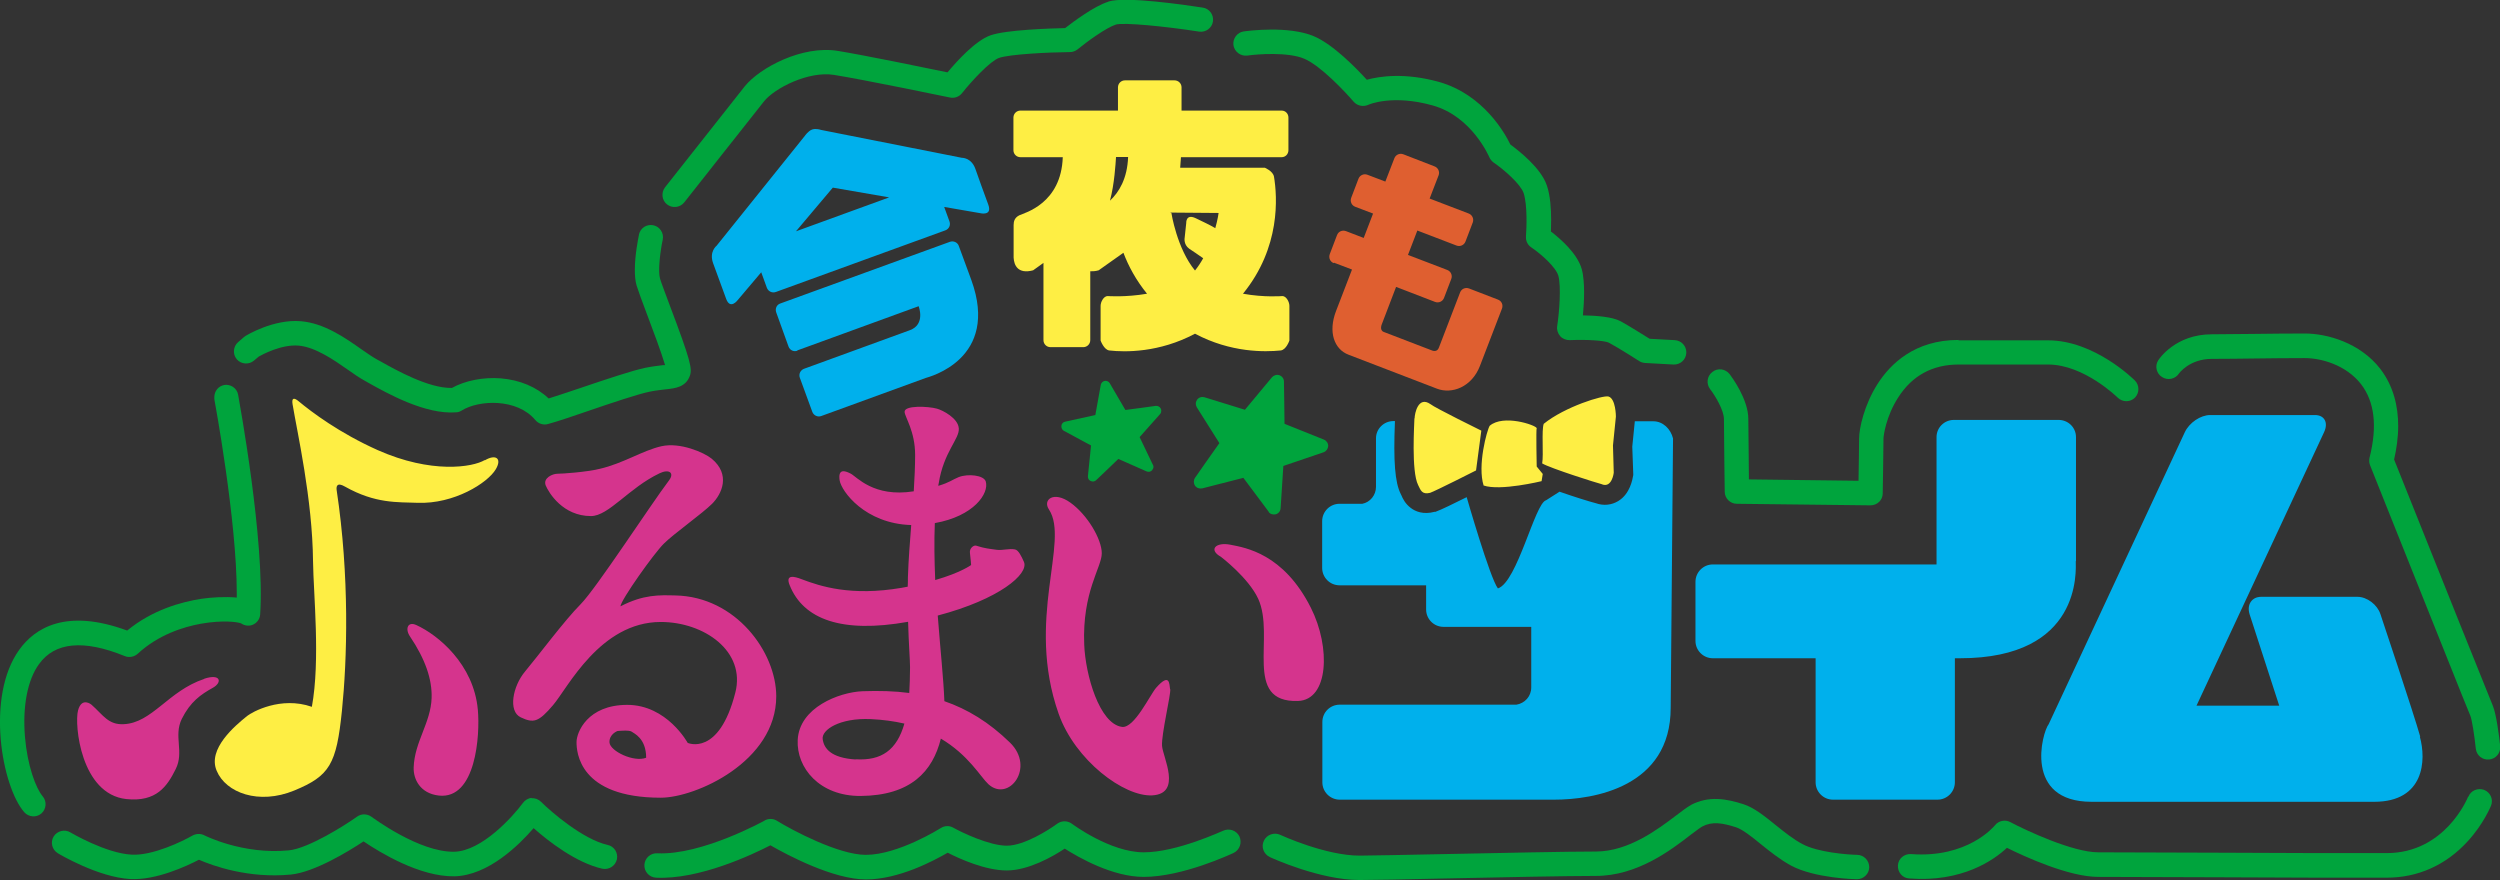 <?xml version="1.0" encoding="UTF-8"?><svg id="_イヤー_2" xmlns="http://www.w3.org/2000/svg" viewBox="0 0 128.18 45.12"><rect x="0" y="0" width="128.18" height="45.12" fill="#333333" stroke="none"/><defs><style>.cls-1{fill:#00a43d;}.cls-2{fill:#feee44;}.cls-3{fill:#00b0ec;}.cls-4{fill:#df5f30;}.cls-5{fill:#d5348d;}</style></defs><g id="__LINEUP"><g><path class="cls-3" d="M106.44,28.76v-6.35c0-.49-.4-.88-.89-.88h-5.37c-.49,0-.89,.39-.89,.88v6.53h-11.47c-.49,0-.89,.4-.89,.89v3.03c0,.49,.4,.89,.89,.89h5.27v6.36c0,.49,.4,.89,.89,.89h5.36c.49,0,.89-.4,.89-.89v-6.36h.26c6.26,0,5.94-4.49,5.94-4.98Zm-21.68-7.16h-.94c-.04,.37-.12,1.21-.13,1.3,0,.12,.05,1.4,.05,1.4v.06c-.04,.22-.16,.96-.77,1.33-.35,.21-.75,.25-1.15,.11-.28-.07-1.09-.32-1.86-.59l-.69,.44c-.57,.14-1.47,4.19-2.47,4.52-.41-.54-1.6-4.68-1.6-4.68-.66,.33-1.34,.66-1.55,.73l-.04,.02h-.05c-.59,.16-1-.02-1.23-.2-.28-.21-.41-.48-.48-.65l-.03-.06c-.3-.6-.38-1.67-.3-3.7,0,0,0-.02,0-.04h-.08c-.49,0-.89,.4-.89,.88v2.49c0,.43-.3,.79-.7,.87h-1.17c-.49,0-.89,.4-.89,.89v2.4c0,.49,.4,.89,.89,.89h4.44v1.24c0,.49,.4,.89,.89,.89h4.5v3.11c0,.45-.33,.81-.76,.88h-9.06c-.49,0-.89,.39-.89,.89v3.09c0,.49,.4,.89,.89,.89h11.01c2,0,5.96-.64,5.96-4.71l.12-13.81c-.12-.49-.52-.88-1.01-.88Zm39.33,16.17c-.34-1.21-2.04-6.28-2.04-6.28-.16-.49-.69-.89-1.18-.89h-4.93c-.49,0-.75,.4-.6,.89l1.52,4.69h-4.24l6.54-14.02c.23-.49,.02-.88-.47-.88h-5.37c-.49,0-1.07,.39-1.3,.88,0,0-6.76,14.49-6.98,14.97-.34,.43-1.3,3.98,2.2,3.98h14.49c2.57,0,2.68-2.13,2.34-3.34ZM40.87,17.97l6.23-2.27s.37,.93-.45,1.23l-5.43,1.98c-.18,.07-.28,.27-.21,.46l.64,1.75c.07,.18,.27,.28,.46,.21l5.35-1.95c.15-.05,3.82-.96,2.34-5.03l-.64-1.74c-.06-.18-.27-.28-.46-.21l-8.69,3.16c-.19,.06-.28,.27-.21,.46l.63,1.75c.07,.19,.27,.28,.46,.21Zm-3.64-2.65c.21,.58,.59,.07,.59,.07l1.21-1.43,.29,.8c.07,.18,.27,.28,.46,.21l8.69-3.16c.19-.07,.28-.27,.21-.46l-.27-.74,1.85,.32s.63,.16,.41-.44c-.21-.57-.53-1.45-.66-1.83-.21-.59-.7-.57-.7-.57l-7.22-1.43s-.24-.09-.45-.02c-.21,.08-.37,.32-.37,.32l-4.53,5.64s-.39,.3-.18,.89c.14,.38,.46,1.25,.67,1.83Zm5.47-5.7l2.89,.5-4.78,1.74,1.89-2.24Z"/><g><path class="cls-1" d="M11.5,19.74c-.3,.05-.51,.32-.51,.61,0,.04,0,.08,0,.12,.01,.06,1.15,6.17,1.15,9.96,0,.07,0,.14,0,.21-.61-.06-1.33-.01-1.8,.06-1.05,.16-2.53,.57-3.82,1.63-3.14-1.16-4.74-.12-5.53,.98-1.73,2.4-.9,7,.25,8.33,.23,.26,.62,.29,.88,.07,.26-.23,.29-.62,.07-.88-.36-.42-.79-1.6-.91-3.05-.13-1.56,.13-2.92,.72-3.73,.81-1.13,2.29-1.27,4.4-.41,.22,.09,.48,.04,.66-.12,1.06-.98,2.35-1.38,3.24-1.54,1.11-.2,1.89-.09,2.06-.02,.17,.12,.39,.15,.58,.08,.23-.09,.39-.3,.4-.55,.25-3.77-1.08-10.94-1.13-11.25-.06-.34-.39-.56-.73-.5Zm1.58,11.18s.07,.05,.11,.08c-.03-.03-.07-.05-.11-.08Zm-.78,.97s.05,.04,.07,.06c-.02-.01-.04-.03-.07-.06Z"/><path class="cls-1" d="M32.76,12.04c-.04,.21-.21,1.03-.21,1.79,0,.3,.02,.58,.09,.81,.08,.26,.27,.78,.52,1.44,.28,.74,.76,2.02,.94,2.64-.03,0-.06,0-.09,0-.23,.03-.54,.06-.93,.14-.67,.14-2.01,.59-3.31,1.03-.61,.21-1.2,.4-1.64,.54-.62-.59-1.48-.95-2.45-1.03-.9-.07-1.82,.11-2.51,.49-1.19,.03-2.89-.93-3.64-1.35l-.22-.12c-.2-.11-.46-.29-.75-.49-.86-.61-1.94-1.36-3.13-1.46-1.4-.12-2.79,.72-2.85,.76-.03,.02-.05,.04-.08,.06l-.29,.25c-.26,.23-.29,.62-.07,.88,.22,.26,.62,.29,.88,.07,0,0,.19-.16,.25-.21,.2-.11,1.16-.63,2.04-.56,.86,.08,1.79,.72,2.53,1.24,.31,.22,.6,.42,.86,.56l.21,.12c.95,.53,2.91,1.63,4.48,1.5,.1,0,.2-.04,.28-.09,.88-.55,2.84-.64,3.78,.49,.16,.19,.42,.27,.65,.2,.48-.13,1.25-.39,2.06-.67,1.2-.41,2.56-.87,3.16-.99,.34-.07,.61-.09,.83-.12,.47-.05,1.01-.11,1.22-.69,.13-.36,.05-.76-1.04-3.64-.22-.59-.43-1.14-.49-1.35-.11-.38,.01-1.4,.14-1.99,.07-.34-.15-.67-.48-.74-.34-.07-.67,.14-.74,.48Z"/><path class="cls-1" d="M56.82,.09c-.73,.23-1.78,1.02-2.21,1.35-.81,.02-3.02,.09-3.82,.37-.78,.27-1.74,1.34-2.21,1.9-1.1-.23-4.33-.89-5.62-1.1-1.82-.3-4,.86-4.77,1.81-.66,.83-4.06,5.14-4.09,5.18-.21,.27-.17,.67,.1,.88,.27,.21,.66,.17,.88-.1,.04-.04,3.43-4.36,4.09-5.18,.55-.69,2.3-1.57,3.59-1.36,1.52,.24,5.9,1.15,5.95,1.16,.23,.05,.47-.04,.62-.23,.5-.63,1.44-1.64,1.89-1.8,.54-.19,2.52-.29,3.64-.3,.14,0,.28-.05,.39-.14,.5-.41,1.47-1.11,1.96-1.27,.4-.12,2.53,.09,4.27,.36,.34,.05,.66-.18,.71-.52s-.18-.66-.52-.71c-.92-.14-3.97-.59-4.84-.31Z"/><path class="cls-1" d="M63.78,1.61c-.34,.04-.58,.36-.54,.7,.05,.34,.36,.58,.71,.54,.54-.08,2.1-.19,2.92,.16,.85,.36,2.11,1.71,2.53,2.2,.18,.21,.48,.28,.74,.17,.05-.03,1.28-.55,3.33,.03,2.01,.57,2.88,2.63,2.89,2.65,.05,.11,.13,.21,.23,.28,.54,.37,1.37,1.1,1.53,1.56,.2,.62,.15,1.8,.12,2.21-.02,.23,.08,.45,.28,.58,.49,.33,1.25,1,1.38,1.45,.15,.54,.05,1.87-.06,2.58-.03,.18,.03,.37,.15,.51,.12,.14,.3,.21,.49,.21,.86-.04,1.8,.02,2.01,.13,.52,.28,1.54,.93,1.55,.94,.09,.06,.19,.09,.3,.1l1.46,.08c.34,.02,.64-.24,.66-.59,0,0,0-.03,0-.04,0-.33-.26-.6-.59-.62,0,0-1.04-.06-1.29-.07-.31-.19-1.05-.66-1.49-.9-.43-.23-1.28-.29-1.93-.3,.03-.34,.06-.77,.06-1.18s-.03-.87-.12-1.19c-.23-.81-1.1-1.56-1.58-1.93,0-.16,.01-.37,.01-.59,0-.55-.04-1.25-.22-1.77-.3-.9-1.45-1.79-1.87-2.1-.29-.6-1.39-2.55-3.63-3.2-1.77-.5-3.08-.3-3.73-.12-.54-.59-1.71-1.8-2.71-2.23-1.3-.55-3.36-.28-3.59-.25Z"/><path class="cls-1" d="M100.41,17.43c-2.23,0-3.48,1.22-4.14,2.25-.69,1.08-.95,2.29-.95,2.8,0,.43-.02,1.49-.03,2.17-.93-.01-4.71-.06-5.62-.07,0-.89-.03-2.51-.03-3.1,0-1.02-.87-2.18-.96-2.3-.21-.27-.61-.33-.88-.11-.28,.21-.33,.6-.12,.88,.27,.35,.71,1.09,.71,1.54,0,.83,.04,3.61,.04,3.72,0,.34,.28,.62,.62,.62l6.85,.08c.35,0,.63-.27,.63-.61,0-.09,.04-2.14,.04-2.81,0-.15,.13-1.15,.76-2.12,.71-1.11,1.75-1.68,3.09-1.68h4.59c1.84,0,3.55,1.68,3.57,1.7,.25,.24,.64,.24,.88,0,.24-.24,.24-.64,0-.88-.08-.08-2.09-2.06-4.45-2.06h-4.59Z"/><path class="cls-1" d="M115.62,17.12c-.76,0-1.48,.02-2.22,.02-1.87,0-2.71,1.28-2.74,1.33-.19,.29-.1,.68,.19,.86,.29,.19,.68,.11,.87-.18h0s.53-.75,1.69-.75c.75,0,1.47-.01,2.24-.02,.8-.01,1.62-.02,2.52-.02,.85,0,2.11,.35,2.88,1.33,.7,.9,.85,2.17,.44,3.78-.03,.13-.02,.26,.03,.39l.77,1.93c2.05,5.12,4.24,10.62,4.37,10.91,.08,.18,.21,1.02,.28,1.69,.04,.35,.35,.59,.69,.55,.32-.03,.56-.3,.56-.62,0-.02,0-.04,0-.07-.05-.48-.2-1.65-.38-2.07-.13-.3-2.99-7.44-4.36-10.87,0,0-.58-1.45-.7-1.75,.12-.52,.21-1.11,.21-1.72,0-.98-.23-2.03-.92-2.93-1.04-1.34-2.73-1.81-3.87-1.81-.91,0-1.74,.01-2.54,.02Z"/><path class="cls-1" d="M126.55,40.84c-.05,.12-1.2,2.9-4.18,2.9h-3.47c-.09,0-9.59-.04-11.32-.04-1.3,0-3.7-1.12-4.51-1.55-.26-.14-.6-.07-.78,.16-.06,.07-1.41,1.7-4.31,1.48-.34-.02-.65,.23-.67,.58-.02,.35,.23,.65,.58,.67,2.7,.21,4.34-.94,5.01-1.57,.93,.46,3.18,1.49,4.68,1.49,1.73,0,11.22,.04,11.32,.04h3.47c1.6,0,3.03-.64,4.14-1.85,.83-.9,1.19-1.8,1.21-1.84,.13-.32-.03-.68-.35-.81-.32-.12-.69,.03-.81,.35Z"/><path class="cls-1" d="M86.71,41.27c-.21,.11-.45,.3-.77,.54-.91,.69-2.43,1.85-4.12,1.85-1.43,0-4.77,.07-7.71,.13-2.07,.04-3.86,.08-4.4,.08-1.76,0-4.06-1.06-4.08-1.07-.31-.14-.69,0-.83,.31-.15,.31-.01,.68,.3,.83,.1,.05,2.57,1.18,4.61,1.18,.55,0,2.35-.03,4.42-.08,2.79-.06,6.27-.13,7.69-.13,2.12,0,3.85-1.32,4.88-2.12,.25-.19,.48-.36,.59-.42,.5-.26,1.02-.18,1.73,.05,.31,.1,.8,.48,1.26,.86,.47,.38,1,.8,1.55,1.1,1.21,.65,3.29,.7,3.37,.7,.35,0,.63-.27,.64-.61,0-.35-.27-.63-.61-.64-.52-.01-2.03-.13-2.81-.55-.46-.24-.92-.61-1.37-.97-.58-.47-1.13-.91-1.67-1.08-.85-.27-1.76-.45-2.7,.05Z"/><path class="cls-1" d="M39.21,42.07s-3.22,1.79-5.51,1.68c-.35-.02-.64,.25-.66,.59-.02,.35,.25,.64,.59,.66,2.21,.11,4.94-1.18,5.87-1.66,.85,.49,3.22,1.75,4.9,1.75s3.46-.95,4.19-1.37c.6,.31,1.93,.91,3.03,.91s2.36-.71,2.97-1.12c.74,.47,2.46,1.45,4.05,1.45,2,0,4.5-1.18,4.61-1.23,.31-.15,.44-.52,.3-.84-.15-.31-.52-.44-.83-.3-.03,0-2.36,1.11-4.08,1.11s-3.66-1.45-3.69-1.47c-.22-.16-.52-.16-.74,0-.42,.31-1.7,1.13-2.59,1.13s-2.29-.67-2.74-.92c-.2-.12-.45-.11-.65,.02-.02,.01-2.17,1.37-3.84,1.37-1.39,0-3.77-1.26-4.56-1.75-.19-.12-.44-.12-.63-.01Z"/><path class="cls-1" d="M27.27,40.91c-.18,.01-.35,.11-.46,.26-.5,.68-2.1,2.47-3.52,2.5-1.8,.04-4.22-1.78-4.24-1.79-.22-.16-.52-.17-.74-.01-.63,.45-2.5,1.63-3.5,1.73-2.36,.23-4.31-.76-4.33-.77-.19-.1-.42-.09-.61,.01-.5,.29-2.04,1.04-3.12,.98-1.33-.07-3.12-1.13-3.14-1.14-.29-.18-.68-.08-.86,.21-.18,.3-.08,.68,.22,.86,.08,.05,2.07,1.23,3.71,1.32,1.32,.07,2.88-.66,3.52-.99,.71,.31,2.53,.97,4.71,.76,1.21-.12,2.96-1.19,3.73-1.7,.83,.56,2.88,1.82,4.66,1.79,1.73-.04,3.32-1.61,4.06-2.47,.74,.66,2.18,1.78,3.52,2.08,.34,.07,.67-.14,.75-.48,.07-.34-.14-.67-.48-.74-1.25-.28-2.89-1.69-3.41-2.21-.13-.13-.31-.2-.49-.18Z"/></g><path class="cls-2" d="M24.85,23.59c-.62,.37-2.73,.71-5.48-.51-1.97-.88-3.4-1.96-4.05-2.5-.26-.22-.37-.17-.32,.14,.24,1.46,1.02,4.86,1.05,8.06,.02,1.67,.38,5.07-.06,7.46-1.6-.56-3.07,.27-3.32,.47-.62,.5-2.04,1.69-1.56,2.81,.47,1.13,2.16,1.76,3.98,1.01,1.82-.75,2.16-1.35,2.44-4.07,.27-2.63,.4-6.9-.27-11.34-.02-.16,0-.42,.43-.17,1.56,.88,2.7,.79,3.72,.83,1.86,.07,3.59-1.01,4.01-1.72,.33-.56,0-.79-.56-.46Zm51.21,1.3c.85,.3,2.98-.22,2.98-.22l.06-.37-.31-.38s-.04-1.92,0-1.97c-.06-.16-1.71-.72-2.41-.12-.14,.22-.64,2.04-.31,3.07Zm-3.54-3.44c0,.23-.17,2.71,.19,3.42,.13,.26,.19,.5,.61,.4,.29-.1,2.36-1.15,2.36-1.15l.27-2.04s-2.38-1.17-2.61-1.36c-.63-.44-.81,.5-.81,.73Zm9.61,3.38c.52,.21,.61-.59,.61-.59l-.04-1.4,.15-1.48s0-.92-.38-1.03c-.27-.08-2.23,.52-3.32,1.4-.12,.32,0,1.59-.08,2.03,.42,.25,2.79,1,3.07,1.07Zm-28.26-7.03h1.67c.2,0,.36-.16,.36-.36v-3.53c.12,0,.26,0,.43-.05l1.27-.9c.26,.69,.65,1.41,1.21,2.1-1.1,.19-2.02,.12-2.02,.12-.2,0-.36,.3-.36,.5v1.78s.17,.48,.45,.51c.8,.09,2.55,.12,4.39-.86,1.84,.98,3.59,.94,4.39,.86,.29-.03,.45-.51,.45-.51v-1.78c0-.2-.16-.5-.36-.5,0,0-.92,.08-2.02-.12,1.94-2.38,1.76-4.97,1.59-6-.05-.29-.47-.46-.47-.46h-4.34c.02-.24,.03-.44,.04-.54h5.16c.2,0,.35-.16,.35-.36v-1.67c0-.2-.15-.36-.35-.36h-5.13v-1.19c0-.2-.16-.36-.36-.36h-2.54c-.2,0-.36,.16-.36,.36v1.19h-5c-.2,0-.36,.16-.36,.36v1.67c0,.2,.16,.36,.36,.36h2.17c-.08,2.38-1.95,2.85-2.23,2.98-.24,.12-.29,.31-.29,.5v1.67c.02,.38,.21,.86,1,.65l.53-.38v3.96c0,.2,.16,.36,.36,.36Zm6.16-6.9l2.45,.02s-.04,.32-.17,.78c-.29-.18-.7-.36-1-.51-.52-.25-.49,.25-.49,.25l-.08,.75s-.07,.34,.23,.56c.19,.13,.47,.31,.72,.49-.12,.22-.26,.43-.42,.63-.93-1.13-1.21-2.95-1.21-2.95,0,0-.02,0-.05,0h0Zm-2.81-2.85h.62c-.04,1.1-.46,1.8-.93,2.24,.23-.85,.29-1.93,.31-2.24Z"/><path class="cls-4" d="M68.4,13.47l.92,.35s-.35,.91-.82,2.13c-.41,1.07-.1,1.96,.65,2.24l4.53,1.74c.76,.29,1.78-.08,2.2-1.17,.42-1.09,1.13-2.94,1.13-2.94,.07-.19-.02-.39-.21-.46l-1.48-.57c-.19-.07-.39,.02-.46,.21,0,0-.99,2.59-1.08,2.81-.08,.23-.26,.19-.33,.17-.05-.02-1.74-.67-2.5-.96-.24-.09-.1-.4-.1-.4l.73-1.91,2,.77c.18,.07,.39-.02,.46-.21l.37-.97c.07-.18-.02-.39-.21-.46l-2.01-.77,.48-1.25,2.01,.77c.18,.07,.39-.02,.46-.21l.37-.97c.07-.18-.02-.39-.2-.46l-2.01-.77,.46-1.19c.07-.18-.02-.39-.21-.46l-1.6-.62c-.18-.07-.39,.02-.46,.21l-.46,1.19-.92-.35c-.18-.07-.39,.02-.46,.21l-.37,.97c-.07,.19,.02,.39,.2,.46l.92,.35-.48,1.25-.91-.35c-.19-.07-.39,.02-.46,.21l-.37,.97c-.07,.19,.02,.39,.2,.46Z"/><path class="cls-5" d="M10.47,34.81c-1.84,.61-2.67,2.26-4.13,2.32-.79,.04-1.05-.47-1.65-1,0,0-.5-.42-.69,.3-.19,.72,.14,4.29,2.48,4.54,1.54,.16,2.09-.65,2.53-1.54,.44-.88-.12-1.69,.31-2.57,.44-.88,.97-1.25,1.6-1.6,.48-.27,.41-.74-.45-.46Zm10.88-2.76c-.45-.21-.59,.2-.33,.58,.79,1.17,1.14,2.21,1.11,3.15-.04,1.28-.88,2.26-.92,3.57-.02,.6,.33,1.33,1.29,1.44,1.9,.21,2.12-3.09,2-4.4-.21-2.34-2.05-3.84-3.15-4.34Zm13.28-1.52c-.81-.02-1.63-.06-2.82,.56,.03-.34,1.72-2.72,2.23-3.22,.5-.5,1.97-1.54,2.47-2.04,.5-.5,.97-1.5-.03-2.32-.37-.3-1.6-.85-2.57-.63-.97,.22-1.95,.88-3.17,1.16-.71,.17-1.91,.25-2.16,.25s-.75,.22-.6,.6c.16,.38,.88,1.57,2.32,1.57,.91,0,1.94-1.44,3.51-2.19,.49-.24,.78-.03,.5,.35-.96,1.27-3.73,5.54-4.54,6.36-.81,.81-2.22,2.7-2.85,3.45-.63,.75-.88,2.04-.22,2.35,.66,.31,.91,.25,1.66-.63,.75-.88,2.41-4.26,5.52-4.26,2.22,0,4.37,1.5,3.82,3.63-.84,3.29-2.44,2.57-2.44,2.57,0,0-1.06-1.95-3.1-1.95s-2.6,1.41-2.6,1.91,.12,2.85,4.32,2.85c1.79,0,5.92-1.85,5.92-5.2,0-2.26-2.07-5.11-5.17-5.17Zm-3.38,7.55c-.03-.44,.41-.6,.41-.6,0,0,.6-.06,.72,.03,.12,.09,.75,.34,.75,1.34-.63,.25-1.85-.34-1.88-.78Zm21.24-9.29c-.11-.25-.27-.59-.45-.62-.29-.06-.64,.06-.93,.02-.36-.05-.63-.07-1.05-.21-.13-.05-.36,.13-.33,.36,.04,.32,.06,.63,.06,.63,0,0-.52,.39-1.84,.77-.04-.97-.06-1.96-.02-2.92,1.99-.35,2.8-1.52,2.61-2.14-.11-.32-.91-.4-1.38-.22-.33,.13-.45,.27-1.05,.45,0-.05,.01-.09,.02-.13,.25-1.6,1.07-2.28,1.03-2.81-.03-.53-.83-.94-1.13-1.02-.44-.12-1.67-.18-1.65,.17,.02,.28,.54,.99,.54,2.21,0,.57-.03,1.2-.07,1.86-2.07,.33-2.93-.76-3.24-.91-.31-.16-.65-.25-.56,.35,.09,.56,1.3,2.22,3.67,2.29-.07,.88-.14,1.79-.17,2.68,0,.16,0,.33-.01,.48-.11,.02-.21,.04-.32,.06-2.59,.44-4.16-.08-5.11-.44-.38-.15-.86-.27-.62,.31,.7,1.74,2.66,2.48,6.07,1.87,.03,1.11,.1,1.98,.1,2.33,0,.48-.02,.92-.04,1.32-.75-.1-1.55-.12-2.4-.09-1.19,.05-3.24,.83-3.32,2.5-.07,1.42,1.11,2.88,3.22,2.87,2.57-.02,3.7-1.25,4.12-2.94,1.42,.84,2.03,1.96,2.44,2.34,1.04,.94,2.42-.86,1.1-2.14-1.07-1.04-2.17-1.71-3.36-2.12-.04-1.12-.21-2.68-.34-4.39,3.18-.84,4.68-2.14,4.42-2.75Zm-8.62,10.15c-1.27-.08-1.63-.57-1.69-1.05-.06-.47,.87-1.09,2.46-1.02,.64,.03,1.21,.11,1.73,.23-.39,1.36-1.17,1.91-2.5,1.83Zm16.12-3.62c-.04-.25-.01-.85-.71-.06-.31,.35-1.12,2.09-1.75,2.01-1.16-.15-1.88-2.67-1.94-4.22-.11-2.71,.9-3.96,.9-4.68s-.73-1.97-1.61-2.6c-.87-.62-1.43-.14-1.1,.35,1.08,1.63-1.21,5.64,.5,10.48,.84,2.38,3.35,4.26,4.8,4.18,1.54-.09,.54-1.96,.5-2.54-.04-.58,.46-2.65,.42-2.9Zm7.22-4.16c-1.4-2.78-3.36-3.08-4.12-3.23-.75-.15-1.15,.25-.49,.62,0,0,1.41,1.07,1.91,2.15,.89,1.94-.81,5.33,2.04,5.24,1.57-.05,1.69-2.74,.66-4.78Z"/><path class="cls-1" d="M65.04,26.24c.08,.12,.23,.16,.37,.13,.14-.04,.24-.16,.25-.31,0,0,.12-1.79,.14-2.17,.36-.12,2.06-.7,2.06-.7,.14-.05,.23-.18,.24-.32h0c0-.15-.09-.28-.22-.33,0,0-1.67-.67-2.02-.81,0-.38-.03-2.17-.03-2.17,0-.14-.09-.27-.23-.32-.13-.05-.29,0-.38,.1,0,0-1.15,1.38-1.39,1.67-.36-.11-2.07-.64-2.07-.64-.14-.04-.29,0-.38,.12-.04,.06-.07,.13-.07,.21,0,.06,.02,.12,.05,.18,0,0,.96,1.52,1.16,1.84-.22,.3-1.25,1.78-1.25,1.78-.04,.06-.06,.13-.06,.2s.02,.14,.06,.2c.08,.12,.23,.17,.37,.14,0,0,1.74-.44,2.11-.54,.23,.3,1.3,1.74,1.3,1.74Zm-5.5-5.18s0-.08-.03-.12c-.05-.09-.15-.14-.25-.13,0,0-1.29,.18-1.56,.21-.14-.24-.8-1.37-.8-1.37-.05-.09-.16-.14-.26-.12-.1,.02-.18,.1-.2,.2,0,0-.23,1.29-.28,1.55-.27,.06-1.55,.34-1.55,.34-.1,.02-.18,.1-.19,.21,0,.01,0,.02,0,.04,0,.09,.05,.18,.13,.22,0,0,1.15,.62,1.39,.75-.03,.27-.16,1.57-.16,1.57,0,0,0,.02,0,.03,0,.1,.05,.18,.14,.22,.1,.05,.21,.03,.28-.04,0,0,.95-.9,1.14-1.09,.25,.11,1.45,.64,1.45,.64,.09,.04,.21,.02,.28-.06,.04-.05,.07-.11,.07-.17,0-.04,0-.07-.03-.11,0,0-.57-1.18-.68-1.42,.18-.2,1.05-1.18,1.05-1.18,.04-.04,.06-.11,.06-.16Z"/></g></g></svg>